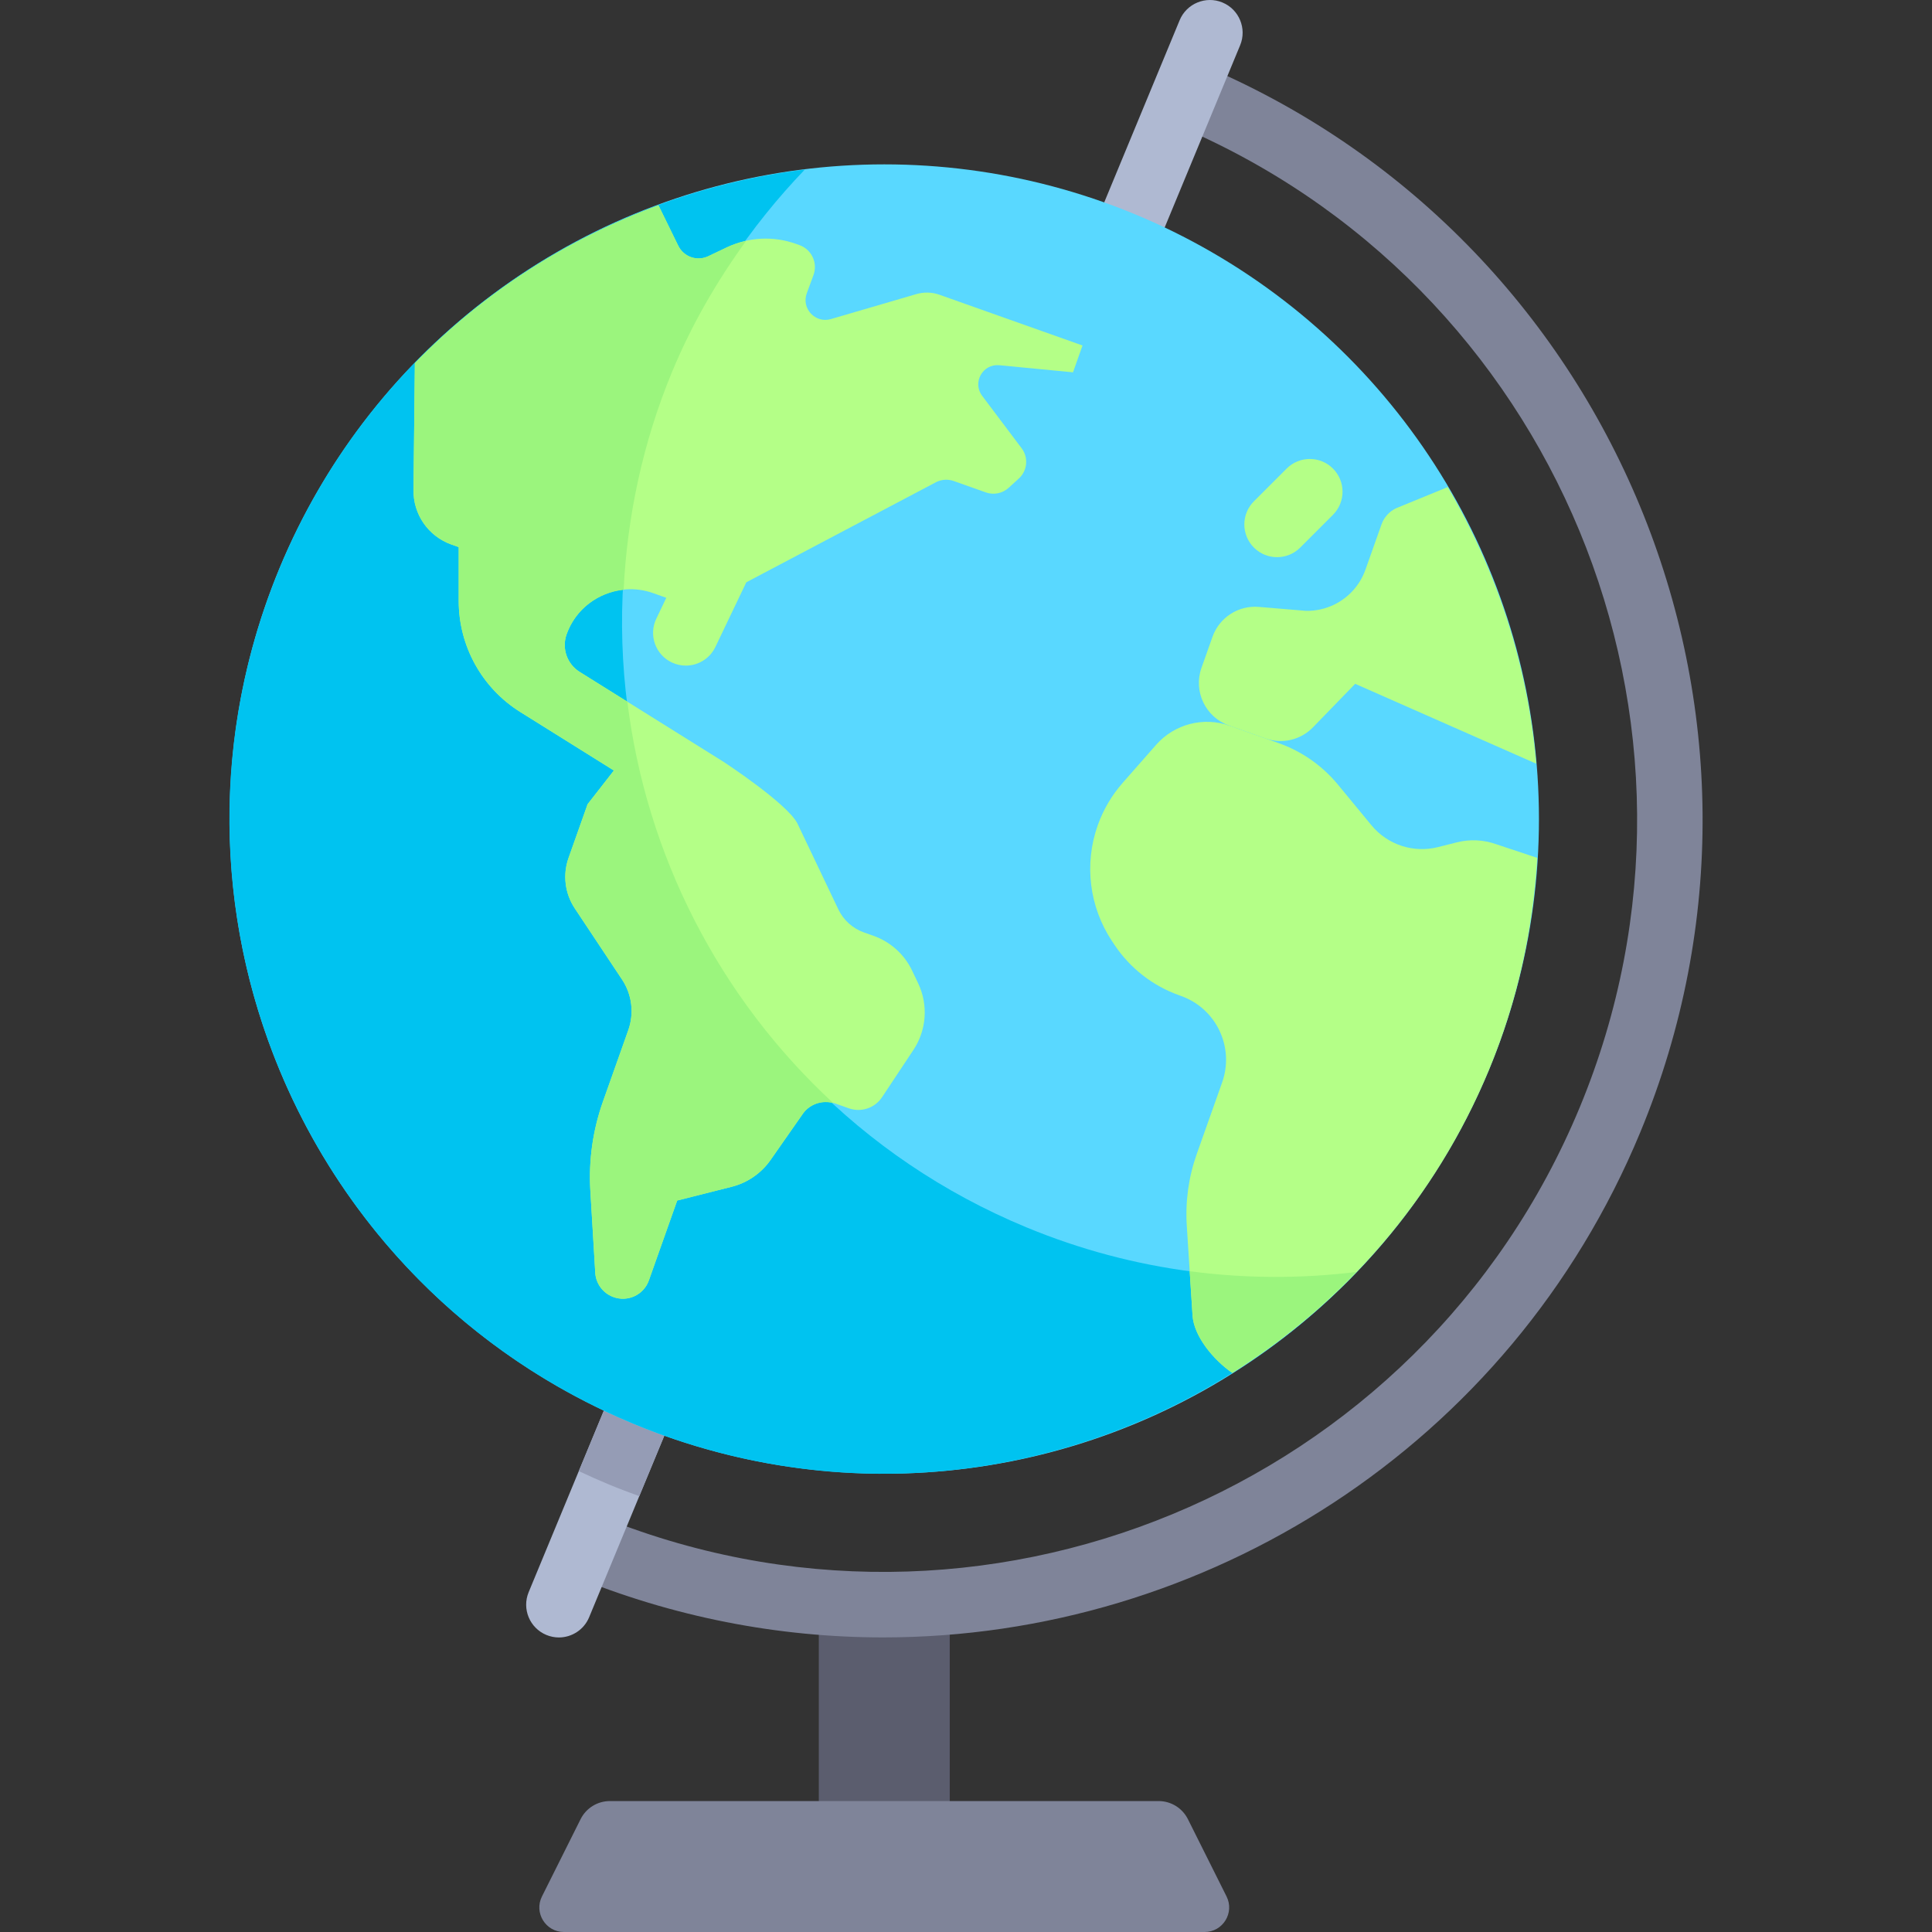 <?xml version="1.0" encoding="iso-8859-1"?>
<!-- Generator: Adobe Illustrator 19.0.0, SVG Export Plug-In . SVG Version: 6.00 Build 0)  -->
<svg version="1.1" id="Layer_1" xmlns="http://www.w3.org/2000/svg" xmlns:xlink="http://www.w3.org/1999/xlink" x="0px" y="0px"
	 viewBox="0 0 512 512" style="enable-background:new 0 0 512 512;" xml:space="preserve">
<rect x="0" y="0" width="512" height="512" fill="#333333" stroke="none"/>
<rect x="216.991" y="425.251" style="fill:#5B5D6E;" width="34.699" height="60.724"/>
<path style="fill:#7F8499;" d="M234.048,433.931c-27.609,0-55.649-5.304-82.707-16.511l6.642-16.028
	c101.607,42.087,218.582-6.337,260.685-107.982c42.103-101.641-6.337-218.586-107.978-260.689l6.642-16.028
	C427.808,62.456,480.459,189.57,434.696,300.052C400.141,383.474,319.195,433.931,234.048,433.931z"/>
<path style="fill:#AFB9D2;" d="M148.113,433.943c-1.109,0-2.237-0.216-3.321-0.665c-4.422-1.834-6.523-6.908-4.693-11.335
	L312.622,5.353c1.83-4.426,6.938-6.519,11.335-4.693c4.422,1.834,6.523,6.908,4.693,11.335L156.127,428.586
	C154.746,431.923,151.511,433.943,148.113,433.943z"/>
<path style="fill:#959CB5;" d="M166.919,357.18l-13.533,32.679c2.605,1.218,5.233,2.404,7.916,3.515
	c2.692,1.116,5.4,2.139,8.113,3.123l13.547-32.712L166.919,357.18z"/>
<circle style="fill:#59D8FF;" cx="234.34" cy="217.055" r="173.496"/>
<path style="fill:#00C3F0;" d="M271.994,325.252c-88.525-36.668-130.565-138.158-93.896-226.684
	c8.518-20.564,20.646-38.491,35.184-53.634c-60.008,7.4-114.447,45.881-139.236,105.729c-36.668,88.525,5.37,190.016,93.895,226.684
	c67.962,28.151,143.451,9.785,191.5-40.261C330.687,340.63,300.672,337.13,271.994,325.252z"/>
<path style="fill:#7F8499;" d="M319.232,512H149.441c-4.836,0-7.982-5.09-5.82-9.415l10.244-20.488
	c1.469-2.939,4.473-4.795,7.759-4.795h145.424c3.286,0,6.289,1.856,7.759,4.795l10.244,20.488
	C327.214,506.911,324.068,512,319.232,512z"/>
<g>
	<path style="fill:#B4FF87;" d="M338.434,147.658c-2.22,0-4.439-0.847-6.133-2.542c-3.389-3.389-3.389-8.879,0-12.267l8.675-8.675
		c3.389-3.389,8.879-3.389,12.267,0s3.389,8.879,0,12.267l-8.675,8.675C342.873,146.811,340.653,147.658,338.434,147.658z"/>
	<path style="fill:#B4FF87;" d="M264.823,96.789l19.534,1.878l2.521-7.11L248.965,78.11c-1.969-0.698-4.11-0.759-6.116-0.172
		l-22.649,6.62c-4.134,1.208-7.881-2.805-6.392-6.847l1.766-4.796c1.192-3.235-0.49-6.82-3.739-7.972l-0.937-0.332
		c-5.981-2.121-12.56-1.779-18.29,0.95l-4.912,2.34c-2.983,1.422-6.553,0.155-7.974-2.828l-5.221-10.662
		c-24.17,8.899-46.302,23.059-64.556,41.842l-0.362,33.539c-0.124,6.493,3.921,12.337,10.042,14.508l1.939,0.687v14.277
		c0,11.964,6.162,23.083,16.308,29.423l24.813,15.508l-6.97,8.934l-5.043,14.221c-1.587,4.475-0.975,9.437,1.654,13.393
		l12.525,18.85c2.628,3.956,3.241,8.918,1.654,13.393l-6.723,18.956c-2.678,7.553-3.813,15.567-3.335,23.566l1.301,21.793
		c0.171,2.87,2.011,5.373,4.701,6.391l0.044,0.016c3.827,1.45,8.098-0.529,9.465-4.386l7.507-21.168l14.428-3.641
		c4.185-1.056,7.85-3.585,10.322-7.122l8.714-12.469c1.997-2.56,5.409-3.555,8.47-2.469l3.544,1.257
		c3.263,1.157,6.894-0.054,8.808-2.939l8.321-12.542c3.486-5.254,3.96-11.951,1.248-17.643l-1.607-3.375
		c-2.047-4.298-5.719-7.607-10.206-9.199l-2.542-0.902c-2.991-1.06-5.438-3.266-6.803-6.131l-10.892-22.865
		c-2.956-5.396-19.517-16.219-19.517-16.219l-38.133-23.831c-3.339-2.086-4.784-6.21-3.476-9.925l0,0
		c3.285-9.335,13.604-14.267,22.931-10.958l3.501,1.242l-2.654,5.551c-2.067,4.324-0.237,9.505,4.084,11.572
		c1.211,0.576,2.482,0.847,3.736,0.847c3.236,0,6.346-1.817,7.837-4.931l8.201-17.148l50.406-26.597
		c1.432-0.682,3.077-0.768,4.573-0.237l8.506,3.017c2.08,0.738,4.397,0.271,6.029-1.216l2.701-2.46
		c2.283-2.079,2.608-5.554,0.751-8.021l-10.462-13.901C257.623,101.369,260.426,96.366,264.823,96.789z"/>
	<path style="fill:#B4FF87;" d="M394.626,283.45c7.612-18.378,11.649-37.305,12.765-56.104l-10.918-3.628
		c-3.34-1.184-6.955-1.354-10.391-0.487l-5.001,1.262c-6.501,1.641-13.366-0.612-17.631-5.784l-8.884-10.774
		c-4.139-5.019-9.565-8.82-15.697-10.995l-13.009-4.614c-6.917-2.454-14.631-0.448-19.478,5.063l-8.857,10.073
		c-2.903,3.301-5.15,7.126-6.619,11.27c-3.636,10.251-2.233,21.615,3.787,30.674l0.619,0.933
		c4.138,6.227,10.184,10.944,17.23,13.444l0.422,0.15c9.343,3.314,14.231,13.574,10.917,22.917l-6.715,18.935
		c-2.168,6.109-3.071,12.595-2.656,19.064l1.524,23.739c0.353,5.511,5.451,11.723,10.534,15.263
		C356.026,345.373,380.306,318.022,394.626,283.45z"/>
	<path style="fill:#B4FF87;" d="M407.117,202.387c-2.227-25.977-10.341-50.996-23.459-73.302l-13.682,5.606
		c-1.807,0.86-3.197,2.403-3.866,4.289l-4.249,11.98c-1.454,4.101-4.478,7.456-8.406,9.328c-2.3,1.095-4.822,1.641-7.368,1.592
		l-12.488-1.044c-5.416-0.452-10.458,2.802-12.275,7.926l-2.916,8.224c-2.209,6.229,1.05,13.069,7.278,15.277l9.677,3.432
		c4.411,1.565,9.33,0.413,12.588-2.946l11.185-11.531L407.117,202.387z"/>
</g>
<g>
	<path style="fill:#9BF57D;" d="M166.258,185.964l-12.64-7.9c-3.34-2.086-4.784-6.21-3.478-9.924
		c2.374-6.747,8.433-11.136,15.125-11.836c0.964-19.336,5.001-38.826,12.833-57.737c5.225-12.614,11.941-24.11,19.607-34.706
		c-1.743,0.388-3.458,0.918-5.096,1.698l-4.912,2.34c-2.983,1.422-6.553,0.155-7.974-2.828l-5.221-10.661
		c-0.014,0.005-0.029,0.011-0.043,0.016c-24.153,8.9-46.269,23.053-64.513,41.825l-0.362,33.539
		c-0.124,6.493,3.921,12.337,10.042,14.508l1.939,0.687v14.277c0,11.964,6.163,23.083,16.308,29.423l24.813,15.508l-6.97,8.934
		l-5.043,14.221c-1.587,4.475-0.975,9.437,1.654,13.393l12.525,18.849c2.628,3.956,3.241,8.918,1.654,13.394l-6.723,18.956
		c-2.678,7.553-3.813,15.566-3.335,23.565l1.301,21.794c0.171,2.87,2.011,5.373,4.701,6.391l0.044,0.016
		c3.827,1.45,8.098-0.529,9.465-4.386l7.507-21.168l14.428-3.641c4.185-1.056,7.85-3.585,10.322-7.122l8.714-12.469
		c1.879-2.408,5.003-3.363,7.916-2.572C190.482,264.323,171.241,226.474,166.258,185.964z"/>
	<path style="fill:#9BF57D;" d="M359.419,337.087c-14.503,1.786-29.326,1.768-44.139-0.202l0.75,11.698
		c0.351,5.48,5.399,11.647,10.454,15.196c0.555-0.349,1.129-0.666,1.68-1.02c1.698-1.091,3.35-2.258,5.012-3.408
		c1.982-1.376,3.968-2.744,5.895-4.205c1.249-0.943,2.454-1.947,3.679-2.924c2.275-1.823,4.543-3.655,6.731-5.597
		c0.734-0.648,1.435-1.337,2.158-2c2.595-2.383,5.158-4.808,7.614-7.359C359.31,337.207,359.363,337.145,359.419,337.087z"/>
</g>
<g>
</g>
<g>
</g>
<g>
</g>
<g>
</g>
<g>
</g>
<g>
</g>
<g>
</g>
<g>
</g>
<g>
</g>
<g>
</g>
<g>
</g>
<g>
</g>
<g>
</g>
<g>
</g>
<g>
</g>
</svg>

